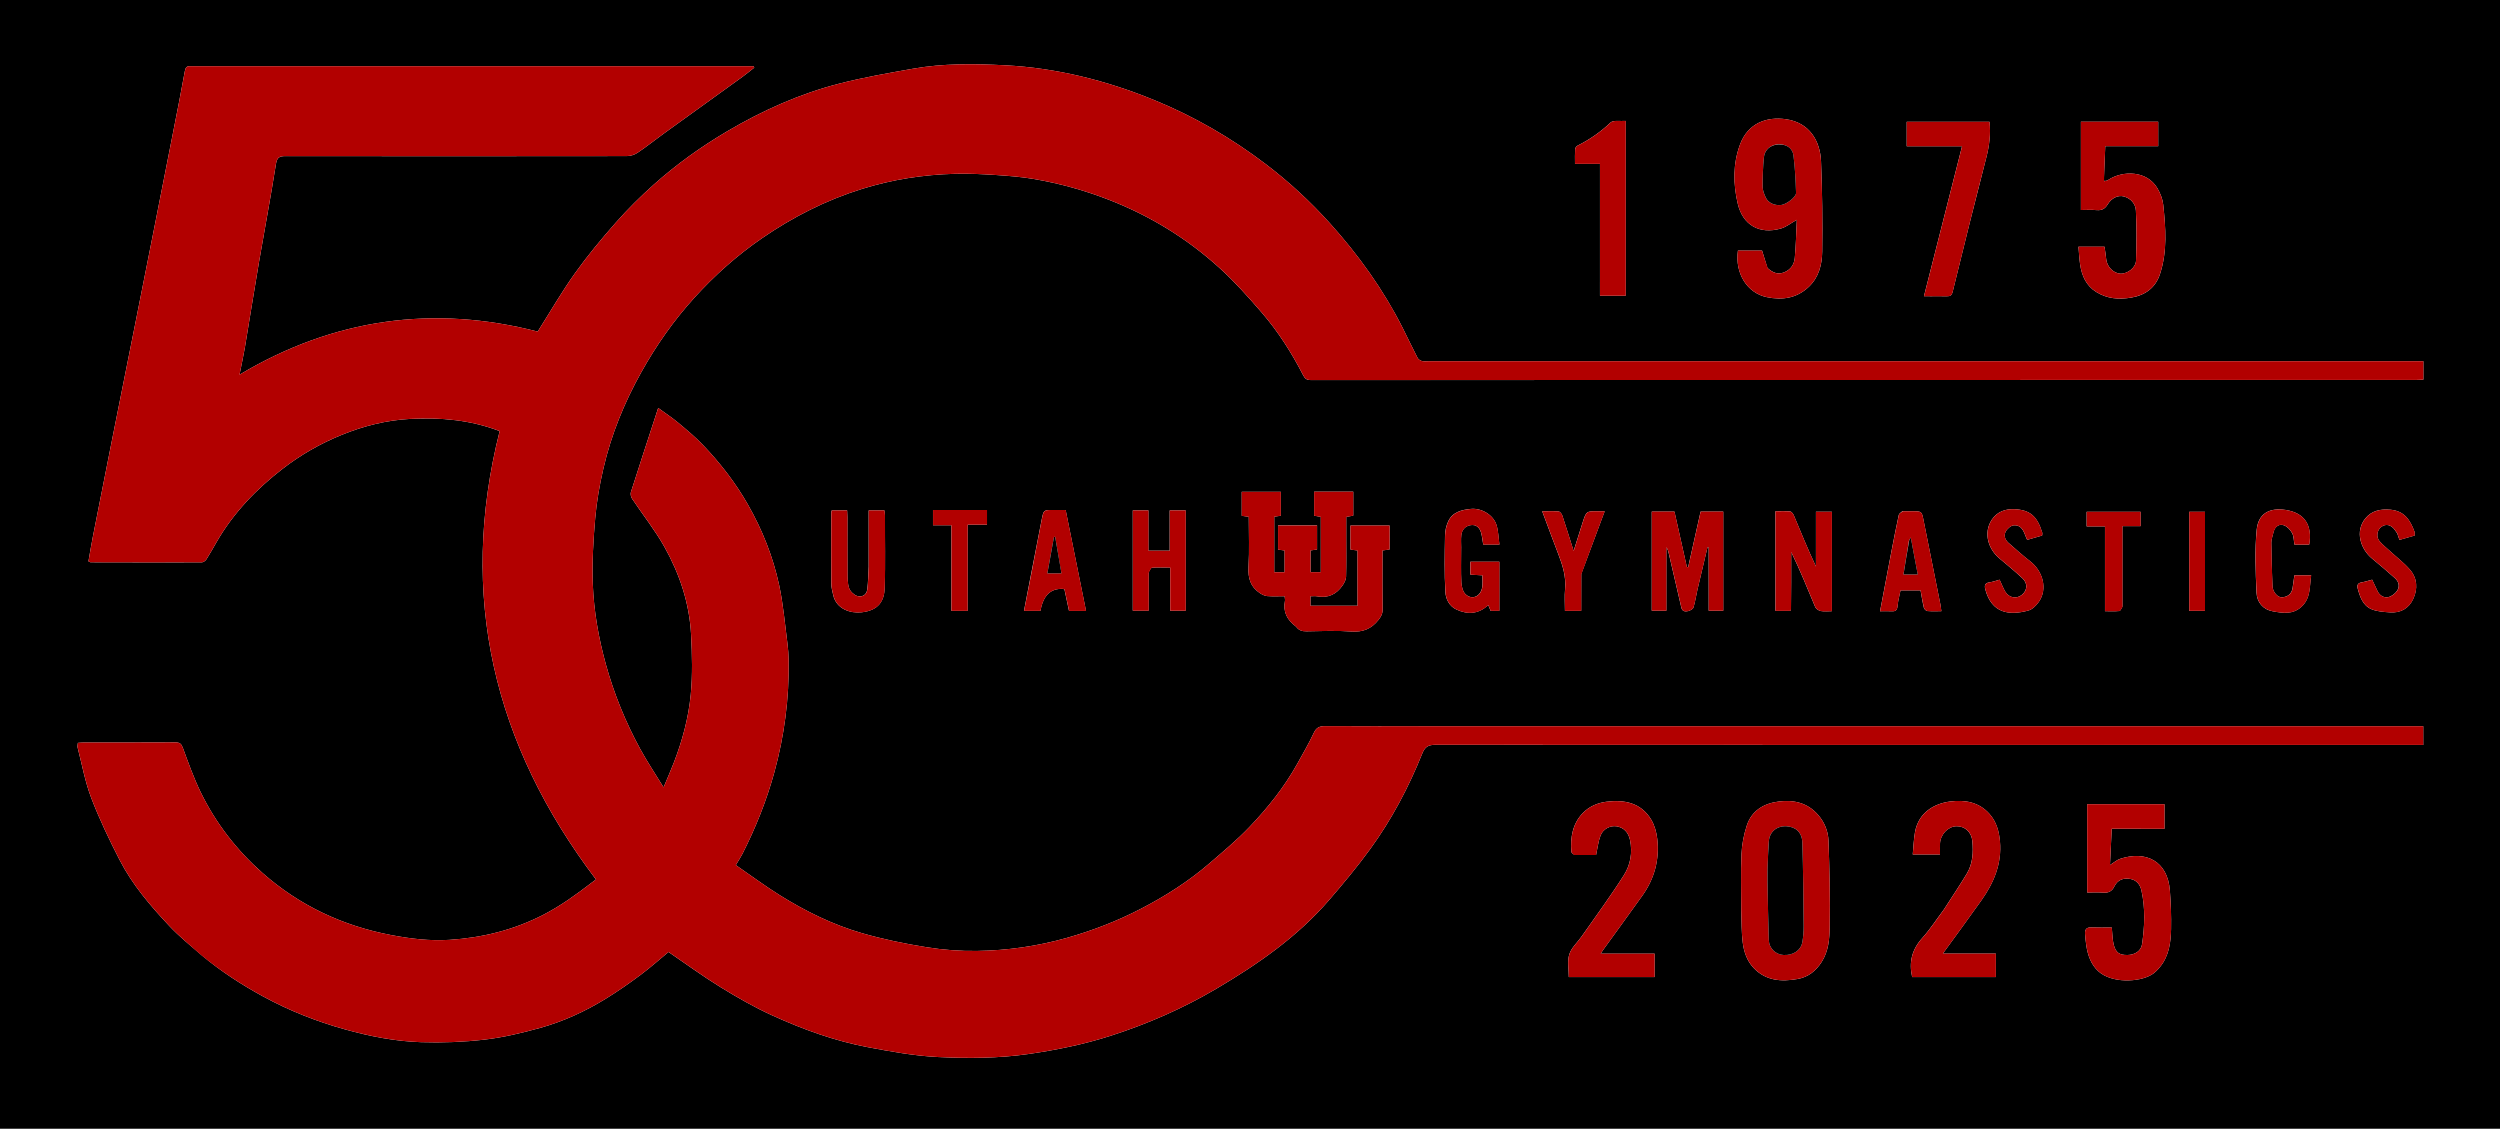 <?xml version="1.0" encoding="UTF-8"?><svg id="Layer_1" xmlns="http://www.w3.org/2000/svg" viewBox="0 0 2000 903"><path d="m1497,903H0C0,602,0,301,0,0c666.67,0,1333.33,0,2000,0,0,301,0,602,0,903-167.5,0-335,0-503,0M161.3,764.16c15.17,12.71,31.7,23.46,49.01,32.91,20.85,11.38,42.86,20.1,65.77,26.47,19.88,5.53,40.15,9.53,60.72,10.21,16.86.56,33.9-.09,50.65-2.03,14.93-1.73,29.77-5.27,44.29-9.29,18.62-5.15,36.2-13.2,52.68-23.32,9.62-5.91,18.91-12.4,27.97-19.14,7.89-5.87,15.24-12.45,22.42-18.38,13.92,9.48,27.44,19.43,41.7,28.2,13.46,8.28,27.28,16.19,41.64,22.71,24.43,11.09,49.71,20.27,76.15,25.27,18.57,3.51,37.35,6.94,56.16,7.87,24.13,1.19,48.38,1.05,72.53-2.44,22.34-3.23,44.38-7.74,65.76-14.64,29.36-9.48,57.61-21.8,84.27-37.54,33.23-19.62,64.76-41.44,90.19-70.89,11.4-13.19,22.58-26.65,32.84-40.72,17.25-23.67,30.86-49.49,41.79-76.65,2.17-5.39,4.84-6.9,10.5-6.9,261,.15,522,.13,782.99.13h7.27v-15h-7.76c-261.83,0-523.66,0-785.49,0-28.33,0-56.67.09-85-.09-4.44-.03-7.17.9-9.24,5.31-3.97,8.46-8.71,16.56-13.24,24.74-10.36,18.69-23.64,35.29-38.3,50.64-9.9,10.37-21.01,19.62-31.89,29.01-16.72,14.43-35.27,26.23-54.84,36.38-19.03,9.88-38.87,17.55-59.57,23.4-23.5,6.64-47.39,10.01-71.64,10.38-13.49.2-27.16-.84-40.48-2.99-17.32-2.79-34.64-6.33-51.48-11.2-23.34-6.75-45.15-17.48-65.76-30.34-11.97-7.46-23.32-15.91-35.27-24.14,2.09-3.51,3.9-6.22,5.37-9.1,10.6-20.86,19.25-42.51,25.46-65.09,8.05-29.28,11.92-59.14,11.47-89.52-.07-4.62-.4-9.26-1-13.84-2.03-15.49-3.32-31.15-6.6-46.39-4.9-22.78-13.49-44.35-25.11-64.68-9.95-17.41-22.14-33.13-35.94-47.55-6.15-6.42-13.05-12.16-19.89-17.86-4.88-4.06-10.23-7.56-15.85-11.66-7.51,23.02-14.79,45.19-21.86,67.42-.48,1.51.1,3.85,1.03,5.25,8.57,12.85,18.28,25.04,25.82,38.45,12.21,21.74,20.05,45.26,21.33,70.36.81,15.86,1.24,31.91-.26,47.67-1.79,18.78-6.78,37.12-13.63,54.81-2.4,6.19-5.08,12.27-8.12,19.55-6.78-11.08-13.21-20.66-18.71-30.75-11.71-21.49-20.91-44.04-27.46-67.69-5.82-21.04-9.61-42.48-10.43-64.19-.67-17.51.41-35.16,1.92-52.65,1.16-13.38,3.52-26.76,6.56-39.86,6.26-27.05,16.67-52.53,30.22-76.85,12.02-21.56,26.09-41.6,42.6-59.79,16.13-17.77,34.01-33.75,53.9-47.44,24.87-17.12,51.43-30.62,80.29-39.59,24.23-7.53,49.08-11.38,74.38-12.04,10.93-.29,21.91.27,32.84.98,10.19.67,20.43,1.5,30.48,3.23,20.41,3.5,40.25,9.03,59.65,16.57,32.93,12.79,62.5,30.93,88.53,54.56,12.05,10.93,22.98,23.21,33.64,35.54,13.17,15.24,23.98,32.21,33.19,50.14,1.46,2.84,2.83,3.99,6.2,3.98,294.83-.1,589.66-.09,884.49-.1,1.78,0,3.56-.15,5.54-.23v-14.75h-7.64c-262.66,0-525.33,0-787.99,0-1.83,0-3.75.32-5.47-.12-1.32-.33-2.92-1.35-3.52-2.52-4.06-7.84-7.84-15.83-11.81-23.73-15.5-30.81-35.47-58.6-58.46-84.13-15.54-17.24-32.62-33.04-51.14-47.12-27.54-20.94-57.27-38.17-89.32-51.29-38.25-15.66-77.96-25.66-119.22-27.82-24.64-1.29-49.51-1.59-74,2.78-19.55,3.49-39.18,6.87-58.4,11.8-31.77,8.16-61.53,21.47-89.82,38.13-21.07,12.41-40.85,26.6-59.05,42.87-10.6,9.47-20.76,19.56-30.16,30.21-11.51,13.05-22.69,26.51-32.79,40.67-10.58,14.83-19.7,30.69-29.76,46.58-83.17-21.48-162.76-10.68-238.53,34.46,1.64-8.26,3.18-15.1,4.34-22,3.79-22.53,7.32-45.1,11.17-67.62,4.48-26.23,9.48-52.37,13.59-78.65.87-5.57,2.71-6.58,7.72-6.58,91,.12,182,.11,273-.02,2.9,0,6.21-1.05,8.61-2.66,7.07-4.75,13.73-10.11,20.64-15.11,21.03-15.21,42.11-30.34,63.15-45.54,3.29-2.38,6.42-4.97,9.62-7.47-.23-.37-.47-.74-.7-1.11-1.82,0-3.65,0-5.47,0-147.33,0-294.66,0-442,0-1,0-2,.07-3,0-2.86-.21-3.87.95-4.41,3.93-2.84,15.85-6,31.65-9.11,47.46-4.93,25.14-9.9,50.28-14.87,75.41-5.07,25.61-10.14,51.23-15.24,76.84-6.19,31.08-12.44,62.16-18.63,93.24-5.29,26.57-10.57,53.15-15.79,79.74-1.29,6.54-2.35,13.12-3.48,19.45,1.07.51,1.36.77,1.66.78,29.66.06,59.33.14,88.99.05,1.27,0,2.98-1.26,3.72-2.41,2.83-4.41,5.37-9.02,7.99-13.57,13.48-23.43,31.81-42.51,53.05-58.92,14.41-11.13,30.11-20.11,46.97-27,17.65-7.21,36-11.84,55.01-12.86,24.38-1.31,48.46.82,71.59,9.77-33.31,131.75-4.95,250.42,77.05,358.7-.8.59-2.15,1.56-3.47,2.57-12.26,9.43-24.72,18.48-38.56,25.62-23.69,12.22-48.94,18.45-75.33,20.11-15.56.98-31.01-.9-46.35-3.81-38.84-7.38-73.46-23.59-103.11-49.75-20.6-18.18-37.26-39.71-49.34-64.42-5.62-11.49-9.91-23.65-14.35-35.67-1.2-3.26-2.51-4.32-5.89-4.31-24.5.13-49,.07-73.5.08-1.46,0-2.92.18-4.58.29-.11,1.4-.5,2.61-.23,3.64,3.49,13.5,5.95,27.4,10.9,40.34,6.51,17.02,14.43,33.58,22.78,49.81,10.17,19.76,24.62,36.6,39.74,52.7,7.79,8.29,16.69,15.53,25.81,23.36m924.7-310.64v31.09h-37.63v-7.6c1.99,0,3.67-.25,5.25.04,8.81,1.64,15.55-1.6,20.47-8.76,1.39-2.01,2.71-4.56,2.78-6.9.3-10.16.13-20.33.13-30.5,0-5.79,0-11.58,0-17.36,2.29-.42,4.01-.74,5.61-1.04v-19.14h-31.32v19.18c1.98.35,3.69.66,5.35.95v44.19h-8.19v-17.33c2.03-.3,3.62-.54,5.21-.77v-19.26h-31.22v19.33c2.03.29,3.62.52,5.23.76v17.3h-8.27v-44.35c1.99-.3,3.59-.53,5.29-.79v-19.12h-31.3v19.19c1.98.29,3.58.52,5.62.82,0,13.5.56,26.84-.2,40.09-.51,8.91,1.53,15.91,9.02,20.89,1.78,1.18,3.95,2.28,6.01,2.44,4.56.36,9.18.11,13.86.11.14,1.75.45,2.78.26,3.7-1.76,8.86,1.86,15.38,8.76,20.52.13.1.25.23.35.36,2.05,2.79,4.75,3.56,8.22,3.5,11.83-.21,23.71-.74,35.48.13,9.36.7,16.23-1.98,21.98-9.24,2.08-2.63,3.37-4.89,3.33-8.33-.19-14-.08-28-.08-42v-5.26c2.34-.32,3.94-.55,5.7-.79v-19.16h-31.34v19.23c1.96.26,3.56.47,5.64.74v13.1Zm327.97-239.1c-1.41-4.56-2.83-9.12-4.32-13.94h-19.31c-2.57,18.45,7.59,34.01,23.06,37.23,12.64,2.64,24.13.86,33.79-8.39,7.96-7.62,10.45-17.74,10.59-27.91.33-24.09.04-48.21-.94-72.28-.66-16.31-9.18-31-27.99-33.74-15.58-2.27-30.45,3.19-36.75,20.02-5.85,15.61-5.65,31.82-1.83,47.79,4.05,16.96,17.37,24.46,34.35,19.66,4.32-1.22,8.1-4.35,12.84-7-.52,10.45-.68,20.55-1.65,30.58-.5,5.19-3.3,9.45-8.7,11.51-5.01,1.92-8.9.17-13.14-3.53m-20.97,515.09c.33,8.1.16,16.27,1.15,24.29.93,7.49,3.32,14.8,8.7,20.51,9.84,10.43,22.37,11.23,35.35,8.87,8.26-1.5,14.42-6.27,19.1-13.57,5.55-8.66,6.3-18.38,6.46-27.82.38-23.07-.12-46.18-.96-69.24-.27-7.48-3.11-14.63-8.31-20.62-8.47-9.78-19.58-12.18-31.47-10.71-11.85,1.47-21.69,7.23-25.6,19.27-2.35,7.24-3.91,15-4.23,22.6-.64,15.12-.19,30.29-.19,46.43m320.5-66.5h18.09v-19.65h-61.84v70.65c4.21,0,8.38-.31,12.49.08,4.36.42,7.32-.98,9.22-4.91,2.59-5.37,7.25-7,12.68-6.07,5.06.87,7.93,4.43,9.03,9.38,3.17,14.26,2.54,28.61.47,42.88-.8,5.48-5.88,8.56-11.75,8.62-6.36.06-9.33-1.87-10.95-8.4-1.05-4.23-1-8.73-1.49-13.6-5.59,0-11.06.18-16.51-.06-3.84-.17-5.11,1.73-4.91,5.07.18,3.12.52,6.23.99,9.32,1.18,7.82,3.72,15.23,9.62,20.65,10.51,9.64,32.16,8.98,42.59,2.82,2.61-1.54,4.87-3.9,6.81-6.28,7.16-8.78,8.6-19.45,8.83-30.19.22-10.26-.18-20.58-.95-30.82-1.8-23.89-19.42-32.19-39.82-25.44-2.65.88-4.89,2.96-8.12,4.98.49-10.19.93-19.35,1.4-29.05h24.11Zm-30.42-518.41c.37-9.05.75-18.09,1.14-27.66h42.34v-19.55h-61.84v70.62c4.32,0,8.5-.29,12.62.08,4.17.37,6.73-1.11,8.88-4.68,3.06-5.1,8.3-7.46,12.79-6.27,5.79,1.53,9.42,6.07,9.7,11.31.71,13.31.54,26.69.11,40.03-.19,5.78-7.04,10.79-12.64,10.43-5.51-.36-10.58-5.6-11.18-11.41-.35-3.39-.9-6.76-1.37-10.15h-20.87c.44,4.94.64,9.52,1.3,14.03,1.34,9.11,4.74,17.13,13,22.24,8.69,5.38,18.04,6.16,27.94,4.45,11.31-1.94,19.37-7.88,22.97-18.75,6.02-18.19,4.61-36.92,2.63-55.52-.48-4.56-2.37-9.29-4.73-13.28-8.3-14.05-27.41-14.38-39.32-6.59-.98.64-2.16.97-3.48.67m-423.27,539.39h17.05c1.27-5.79,1.78-10.95,3.58-15.6,2.08-5.36,7.8-8.11,12.78-7.35,5.84.9,9.53,4.94,10.81,11.03,2.11,10.04.28,19.82-4.9,28-10.6,16.77-22.42,32.76-33.78,49.03-3.35,4.8-8.26,9.06-9.91,14.36-1.73,5.55-.39,12.06-.39,18.18h68.65v-18.73h-43.13c.97-1.5,1.36-2.17,1.8-2.79,10.49-14.51,21.06-28.97,31.47-43.54,9.7-13.59,13.87-28.83,12-45.39-.59-5.26-2.12-10.84-4.79-15.35-8.21-13.91-21.95-16.19-35.76-14.48-7.39.92-14.1,3.9-19.17,9.23-8.17,8.6-9.92,19.46-9.02,30.87.07.86,1.15,1.63,2.7,2.5m295.3,43.65c-5.71,7.61-10.9,15.69-17.24,22.73-8.33,9.24-10.89,19.42-8.14,31.28h66.96v-18.77h-42.39c10.69-14.73,20.94-28.59,30.9-42.67,9.94-14.04,16.37-29.29,14.8-47.01-.72-8.17-2.83-15.81-8.41-22.07-8.44-9.48-19.65-11.42-31.3-9.94-13.21,1.68-25.39,9.05-28.24,24.29-1.1,5.9-1.25,11.98-1.85,18.1h21.8c0-3.24-.13-6.07.03-8.88.41-7.29,6.51-13.56,13.17-13.69,6.68-.13,12.07,4.67,12.7,11.92.78,8.97.39,17.96-4.4,25.92-5.74,9.55-11.97,18.81-18.4,28.79m-11.15-490.63c4.5,0,9-.07,13.49.02,2.66.05,3.97-.59,4.72-3.65,8.81-35.89,17.7-71.76,26.95-107.54,2.44-9.41,3.52-18.7,2.52-28.38h-66.23v19.57h44.26c-10.2,40.15-20.28,79.82-30.48,119.97,1.92,0,2.9,0,4.76,0m-176.96,226.5v25.09h11.64v-79.31h-18.12c-3.36,15-6.67,29.74-9.97,44.48l-1.02-.09c-3.31-14.77-6.62-29.54-9.94-44.35h-18.15v79.28h11.68v-50.75c1.08,1.53,1.51,3.09,1.87,4.66,3.39,14.56,6.76,29.12,10.14,43.68.72,3.08,3.21,3.26,5.46,2.7,1.6-.4,3.83-1.61,4.23-2.93,1.42-4.69,2.09-9.61,3.21-14.4,2.63-11.3,5.35-22.58,8.03-33.87.31.04.62.07.93.11v25.72Zm-87-238.03v11.12h20.64V96.72c-4.42.38-9.9-.82-12.19,1.35-7.9,7.47-16.55,13.52-26.2,18.34-.97.48-2.06,1.82-2.13,2.83-.25,3.75-.1,7.54-.1,11.84h19.98v94.39Zm153,241.03v-24.91c7.16,14.63,13.04,29.4,19.21,44.05.62,1.48,2.8,2.9,4.47,3.21,2.85.53,5.86.14,8.85.14v-79.57h-12.74v43.79c-6.42-13.6-11.99-27.29-17.7-40.93-.53-1.27-1.88-2.99-2.98-3.1-3.88-.38-7.83-.15-11.74-.15v79.64h11.95c.27-.61.52-.9.52-1.19.07-6.66.11-13.32.16-20.99m-264-27.98c0-3.5-.31-7.04.1-10.49.52-4.37,3.33-7.31,7.67-7.91,4.24-.59,6.94,2.03,8.07,5.87.91,3.1,1.19,6.38,1.77,9.68h12.99c-.8-5.59-.85-10.94-2.41-15.8-2.54-7.9-11.9-13.55-20.43-12.72-7.35.72-14.65,2.45-18.14,9.97-1.6,3.46-2.51,7.55-2.57,11.37-.25,15.05-.57,30.14.28,45.15.31,5.43,2.92,11.24,8.91,14.03,9.24,4.3,17.75,3.51,25.42-3.59.68,1.68,1.29,3.18,1.87,4.6h6.99v-39.28h-23.19v10.33c3.27.19,6.19.37,9.59.57,0,3.26.32,6.26-.06,9.17-1.02,7.65-8.16,10.98-13.41,5.92-2.16-2.08-3.16-6.15-3.32-9.38-.44-8.81-.15-17.66-.15-27.48m-250,19.24c.87-1.24,1.67-3.48,2.64-3.56,4.58-.38,9.21-.17,14.54-.17v34.56h12.45v-80.26h-12.82v32.25h-17.01v-32.24h-12.51v80.24h12.71c0-10.24,0-20.05,0-30.82m-224.01-4.26c-.35,6.09-.36,12.23-1.16,18.27-.59,4.4-4.42,6.26-8.16,4.98-2.61-.89-5.51-3.71-6.36-6.3-1.3-3.96-1.22-8.47-1.26-12.75-.13-14.65-.04-29.31-.06-43.96,0-1.77-.15-3.54-.23-5.42h-12.34c-.16.92-.37,1.55-.37,2.18-.03,18.82-.1,37.63.03,56.45.02,3.07.87,6.16,1.55,9.2,2.52,11.18,13.92,14.74,22.76,13.72,13.49-1.55,18.12-8.97,18.44-19.71.58-19.3.17-38.63.15-57.94,0-1.27-.26-2.54-.41-3.88h-12.57c0,14.94,0,29.55,0,45.16m130.56,2.52c-2.1,10.85-4.2,21.69-6.33,32.69h13.19q3.2-18.43,18.11-17.56c.31.02.6.24,1.1.44,1.22,5.73,2.45,11.56,3.65,17.2h13.61c-5.46-27.06-10.87-53.83-16.31-80.78-3.66,0-6.81,0-9.96,0-7.44,0-7.65-.04-9.08,7.03-2.7,13.37-5.12,26.79-7.98,40.99m696.33-47c-.97.97-2.55,1.81-2.8,2.94-2.06,9.44-3.92,18.93-5.75,28.42-3.09,16.04-6.11,32.09-9.25,48.63,3.49,0,6.47-.13,9.44.03,3.18.18,4.29-1.12,4.58-4.31.38-4.18,1.54-8.29,2.35-12.39h16.04c.89,4.84,1.56,9.39,2.64,13.84.26,1.09,1.75,2.57,2.79,2.66,3.57.33,7.18.13,11.23.13-.31-2.21-.44-3.66-.72-5.08-4.48-22.35-9.03-44.69-13.43-67.06-1.53-7.79-1.36-7.82-9.2-7.82-2.33,0-4.66,0-7.92.01m85.68,25.91c-3.22-2.53-4.83-6.05-3-9.61,1.17-2.27,4.19-4.92,6.5-5.04,7.49-.39,8.24,6.63,10.72,11.62,4.12-1.19,8.03-2.32,11.97-3.46.06-.87.3-1.58.13-2.17-3.99-13.35-9.88-18.38-22.46-18.91-6.64-.28-13.57,1.77-17.93,8.39-7.21,10.95-2.38,23.89,5.93,30.86,6.33,5.3,12.72,10.55,18.73,16.19,4.21,3.95,3.72,9.51-.49,13.01-4.25,3.53-10.24,2.65-13.28-2.28-1.76-2.85-2.92-6.07-4.66-9.78-2.48.68-5.23,1.75-8.08,2.13-3.88.51-4.13,2.8-3.35,5.7,5.15,19.15,19.09,21.04,34.46,16.84,3.14-.86,6.18-3.91,8.2-6.72,7.56-10.51,3.3-24.92-6.79-32.69-5.55-4.27-10.77-8.99-16.6-14.08m310.32-8.09c.56,1.67,1.12,3.34,1.72,5.09,4.24-1.21,8.15-2.34,12.23-3.51-.06-1.13.12-2.18-.19-3.04-3.39-9.2-8.02-16.65-19.35-17.62-7.96-.68-14.86.81-19.88,6.89-8.62,10.45-3.93,24.71,5.41,32.32,6.14,5,12.12,10.21,18.06,15.46,3.18,2.81,4.18,6.68,1.88,10.15-1.55,2.33-4.46,4.56-7.12,5.13-3.44.74-6.75-1.16-8.49-4.65-1.43-2.87-2.74-5.79-4.4-9.31-2.67.7-5.61,1.68-8.62,2.21-2.94.51-3.61,2.38-2.99,4.68,1.83,6.79,4.15,13.78,11.09,16.72,4.52,1.91,9.85,2.21,14.86,2.56,8.39.59,14.96-3.12,18.49-10.67,3.8-8.13,3.38-16.6-2.6-23.54-4.66-5.41-10.49-9.81-15.78-14.68-2.88-2.64-5.98-5.1-8.51-8.04-2.95-3.42-2.04-8.98,1.42-11.51,3.74-2.73,7.97-1.69,10.95,2.69.47.68,1,1.32,1.83,2.66m-98.79-1.99c1.28-4.07,4.6-5.83,8.09-4.58,2.66.95,5.2,3.72,6.58,6.32,1.37,2.59,1.24,5.97,1.78,9.09h11.86c2.6-15.48-3.57-25.34-18.88-27.71-12.5-1.94-21.83,2.55-23.14,15.83-1.64,16.69-.87,33.69-.12,50.5.34,7.46,5.08,13.34,13.1,14.79,7.93,1.43,15.87,2.72,22.84-3.67,7.62-7,6.37-16.19,7.77-25.12h-13.43c-.51,3.51-1,6.73-1.43,9.97-.66,4.88-3.89,7.22-8.34,7.61-3.59.32-7.55-4.3-7.74-8.87-.47-11.59-.85-23.2-.94-34.8-.02-2.85,1.19-5.71,2-9.35m-554.02,34.29c6.17-16.53,12.34-33.06,18.72-50.14-2.39,0-3.88,0-5.37,0-9.26-.04-9.32-.06-12.17,8.62-2.37,7.24-4.6,14.52-7.32,23.16-3.3-10.45-6.06-19.43-9.04-28.34-.44-1.31-1.83-3.15-2.92-3.25-4.19-.38-8.43-.15-13.19-.15,4.51,12.01,8.63,23.21,12.92,34.35,3.46,8.99,6.3,17.98,5.38,27.88-.53,5.72-.1,11.52-.1,17.42h13.02c0-9.76,0-19.2.06-29.54m432.92,26.1v-64.34h14.54v-11.48h-43.16v11.7h14.66v67.85c4.16,0,7.79.19,11.39-.13.92-.08,1.71-1.73,2.58-3.6m-916.57-77.24h-34.99v12.23h14.71v68.46h13.01v-68.93h15.49v-11.76c-2.65,0-4.95,0-8.22,0m982.57,67.49v-66.07h-12.63v79.26h12.63v-13.19Z" style="stroke-width:0px;"/><path d="m160.95,764.09c-8.76-7.77-17.66-15.01-25.45-23.3-15.13-16.1-29.58-32.93-39.74-52.7-8.35-16.23-16.27-32.78-22.78-49.81-4.95-12.95-7.41-26.85-10.9-40.34-.27-1.04.12-2.24.23-3.64,1.66-.11,3.12-.29,4.58-.29,24.5-.02,49,.05,73.5-.08,3.38-.02,4.69,1.04,5.89,4.31,4.44,12.02,8.73,24.18,14.35,35.67,12.09,24.71,28.75,46.24,49.34,64.42,29.64,26.17,64.27,42.37,103.11,49.75,15.34,2.92,30.79,4.79,46.35,3.81,26.39-1.66,51.63-7.89,75.33-20.11,13.84-7.14,26.3-16.19,38.56-25.62,1.32-1.02,2.68-1.98,3.47-2.57-82-108.28-110.36-226.94-77.05-358.7-23.13-8.95-47.21-11.08-71.59-9.77-19.01,1.02-37.36,5.65-55.01,12.86-16.87,6.89-32.56,15.87-46.97,27-21.25,16.41-39.58,35.49-53.05,58.92-2.62,4.55-5.15,9.16-7.99,13.57-.74,1.16-2.45,2.41-3.72,2.41-29.66.09-59.33.01-88.99-.05-.29,0-.59-.26-1.66-.78,1.13-6.33,2.19-12.91,3.48-19.45,5.23-26.59,10.5-53.16,15.79-79.74,6.19-31.08,12.44-62.16,18.63-93.24,5.1-25.61,10.17-51.22,15.24-76.84,4.97-25.13,9.93-50.27,14.87-75.41,3.1-15.81,6.26-31.61,9.11-47.46.53-2.97,1.54-4.14,4.41-3.93.99.07,2,0,3,0,147.33,0,294.66,0,442,0,1.82,0,3.65,0,5.47,0,.23.37.47.74.7,1.11-3.2,2.5-6.33,5.09-9.62,7.47-21.03,15.2-42.12,30.33-63.15,45.54-6.91,5-13.57,10.36-20.64,15.11-2.4,1.62-5.71,2.66-8.61,2.66-91,.14-182,.15-273,.02-5.01,0-6.85,1.01-7.72,6.58-4.11,26.28-9.11,52.43-13.59,78.65-3.85,22.52-7.38,45.09-11.17,67.62-1.16,6.9-2.7,13.75-4.34,22,75.77-45.13,155.36-55.93,238.53-34.46,10.06-15.89,19.18-31.75,29.76-46.58,10.1-14.16,21.28-27.62,32.79-40.67,9.4-10.66,19.57-20.74,30.16-30.21,18.19-16.26,37.98-30.46,59.05-42.87,28.28-16.66,58.05-29.97,89.82-38.13,19.21-4.93,38.85-8.31,58.4-11.8,24.49-4.37,49.37-4.07,74-2.78,41.26,2.16,80.96,12.16,119.22,27.82,32.06,13.13,61.78,30.36,89.32,51.29,18.52,14.07,35.6,29.88,51.14,47.12,23,25.52,42.97,53.32,58.46,84.13,3.97,7.89,7.75,15.88,11.81,23.73.6,1.16,2.2,2.18,3.52,2.52,1.73.43,3.64.12,5.47.12,262.66,0,525.33,0,787.99,0h7.64v14.75c-1.98.09-3.76.23-5.54.23-294.83.01-589.66,0-884.49.1-3.37,0-4.74-1.14-6.2-3.98-9.21-17.92-20.02-34.9-33.19-50.14-10.66-12.33-21.59-24.61-33.64-35.54-26.04-23.63-55.61-41.76-88.53-54.56-19.4-7.54-39.24-13.06-59.65-16.57-10.05-1.72-20.29-2.56-30.48-3.23-10.92-.71-21.9-1.27-32.84-.98-25.3.66-50.14,4.51-74.38,12.04-28.86,8.97-55.42,22.47-80.29,39.59-19.88,13.69-37.76,29.66-53.9,47.44-16.51,18.19-30.59,38.23-42.6,59.79-13.55,24.32-23.96,49.79-30.22,76.85-3.03,13.1-5.4,26.48-6.56,39.86-1.51,17.49-2.59,35.14-1.92,52.65.82,21.7,4.61,43.14,10.43,64.19,6.55,23.65,15.74,46.2,27.46,67.69,5.5,10.09,11.93,19.67,18.71,30.75,3.03-7.28,5.72-13.36,8.12-19.55,6.85-17.69,11.84-36.03,13.63-54.81,1.5-15.76,1.07-31.81.26-47.67-1.28-25.1-9.12-48.62-21.33-70.36-7.54-13.42-17.24-25.61-25.82-38.45-.93-1.39-1.51-3.74-1.03-5.25,7.07-22.23,14.35-44.39,21.86-67.42,5.62,4.1,10.97,7.59,15.85,11.66,6.84,5.71,13.75,11.44,19.89,17.86,13.81,14.43,25.99,30.14,35.94,47.55,11.62,20.33,20.2,41.89,25.11,64.68,3.28,15.23,4.57,30.9,6.6,46.39.6,4.58.93,9.22,1,13.84.45,30.38-3.41,60.24-11.47,89.52-6.21,22.57-14.85,44.22-25.46,65.09-1.46,2.88-3.28,5.59-5.37,9.1,11.95,8.23,23.3,16.68,35.27,24.14,20.61,12.85,42.42,23.59,65.76,30.34,16.84,4.87,34.16,8.41,51.48,11.2,13.32,2.15,26.99,3.19,40.48,2.99,24.24-.37,48.13-3.74,71.64-10.38,20.7-5.85,40.54-13.52,59.57-23.4,19.57-10.16,38.12-21.95,54.84-36.38,10.88-9.39,21.99-18.63,31.89-29.01,14.65-15.36,27.93-31.95,38.3-50.64,4.54-8.18,9.27-16.29,13.24-24.74,2.07-4.41,4.8-5.34,9.24-5.31,28.33.17,56.67.09,85,.09,261.83,0,523.66,0,785.49,0h7.76v15h-7.27c-261,0-522,.02-782.99-.13-5.65,0-8.33,1.51-10.5,6.9-10.93,27.15-24.54,52.98-41.79,76.65-10.26,14.08-21.45,27.53-32.84,40.72-25.43,29.44-56.96,51.27-90.19,70.89-26.66,15.74-54.91,28.06-84.27,37.54-21.38,6.9-43.42,11.41-65.76,14.64-24.15,3.5-48.4,3.63-72.53,2.44-18.81-.92-37.59-4.36-56.16-7.87-26.45-5-51.72-14.18-76.15-25.27-14.37-6.52-28.19-14.43-41.64-22.71-14.25-8.77-27.78-18.72-41.7-28.2-7.18,5.93-14.54,12.51-22.42,18.38-9.06,6.74-18.35,13.23-27.97,19.14-16.48,10.12-34.06,18.17-52.68,23.32-14.53,4.02-29.36,7.56-44.29,9.29-16.75,1.94-33.8,2.59-50.65,2.03-20.58-.68-40.84-4.68-60.72-10.21-22.91-6.37-44.91-15.09-65.77-26.47-17.32-9.45-33.85-20.2-49.37-32.97Z" style="fill:#b20000; stroke-width:0px;"/><path d="m1086,453.02v-12.6c-2.08-.27-3.68-.48-5.64-.74v-19.23h31.34v19.16c-1.76.24-3.36.47-5.7.79v5.26c0,14-.11,28,.08,42,.05,3.44-1.24,5.7-3.33,8.33-5.75,7.26-12.62,9.94-21.98,9.24-11.77-.88-23.65-.34-35.48-.13-3.46.06-6.16-.71-8.22-3.5-.1-.13-.21-.26-.35-.36-6.91-5.14-10.52-11.66-8.76-20.52.18-.93-.12-1.95-.26-3.7-4.68,0-9.3.25-13.86-.11-2.07-.17-4.23-1.26-6.01-2.44-7.49-4.97-9.53-11.97-9.02-20.89.76-13.26.2-26.59.2-40.09-2.04-.3-3.64-.53-5.62-.82v-19.19h31.3v19.12c-1.7.25-3.29.49-5.29.79v44.35h8.27v-17.3c-1.62-.23-3.21-.46-5.23-.76v-19.33h31.22v19.26c-1.59.23-3.17.47-5.21.77v17.33h8.19v-44.19c-1.65-.29-3.37-.6-5.35-.95v-19.18h31.32v19.14c-1.6.3-3.32.62-5.61,1.04,0,5.78,0,11.57,0,17.36,0,10.17.17,20.34-.13,30.5-.07,2.34-1.4,4.89-2.78,6.9-4.92,7.15-11.66,10.4-20.47,8.76-1.58-.29-3.26-.04-5.25-.04v7.6h37.63v-31.58Z" style="fill:#b20000; stroke-width:0px;"/><path d="m1414.26,214.65c3.94,3.46,7.83,5.21,12.84,3.29,5.4-2.07,8.2-6.33,8.7-11.51.97-10.03,1.13-20.13,1.65-30.58-4.73,2.65-8.52,5.78-12.84,7-16.99,4.8-30.3-2.71-34.35-19.66-3.82-15.98-4.01-32.18,1.83-47.79,6.3-16.83,21.17-22.29,36.75-20.02,18.81,2.74,27.32,17.43,27.99,33.74.98,24.07,1.27,48.19.94,72.28-.14,10.17-2.63,20.29-10.59,27.91-9.67,9.25-21.16,11.03-33.79,8.39-15.47-3.23-25.63-18.78-23.06-37.23h19.31c1.49,4.82,2.91,9.38,4.62,14.19m10.7-99.18c-7.03-.68-13.09,3.42-13.82,10.32-.84,7.89-1.04,15.87-1,23.8.01,2.82,1.24,5.77,2.45,8.42,1.99,4.37,7.2,6.66,12.5,5.96,4.02-.53,11.85-6.4,11.74-9.62-.35-10.05-.79-20.14-2.09-30.09-.58-4.43-3.82-8.01-9.79-8.79Z" style="fill:#b20000; stroke-width:0px;"/><path d="m1393,729c0-15.65-.45-30.81.19-45.93.32-7.6,1.88-15.35,4.23-22.6,3.91-12.03,13.75-17.8,25.6-19.27,11.89-1.48,23,.93,31.47,10.71,5.19,6,8.04,13.14,8.31,20.62.84,23.07,1.34,46.17.96,69.24-.15,9.44-.91,19.17-6.46,27.82-4.68,7.3-10.84,12.07-19.1,13.57-12.98,2.36-25.51,1.56-35.35-8.87-5.38-5.71-7.77-13.02-8.7-20.51-.99-8.02-.82-16.19-1.15-24.79m21-32.5c0,2.83-.05,5.66,0,8.48.32,15.75.51,31.5,1.07,47.24.23,6.52,5.57,11.42,11.79,11.77,7.48.42,13.81-3.65,14.97-10.11.75-4.19,1.15-8.51,1.11-12.76-.21-22.41-.38-44.82-1.07-67.21-.25-7.94-5.33-12.53-12.79-12.89-7.76-.37-13.45,4.48-14.03,12.19-.56,7.41-.71,14.85-1.04,23.28Z" style="fill:#b20000; stroke-width:0px;"/><path d="m1713,663h-23.61c-.47,9.7-.91,18.85-1.4,29.05,3.23-2.02,5.48-4.1,8.12-4.98,20.39-6.75,38.01,1.54,39.82,25.44.77,10.24,1.17,20.56.95,30.82-.23,10.74-1.67,21.41-8.83,30.19-1.94,2.38-4.2,4.74-6.81,6.28-10.43,6.17-32.08,6.83-42.59-2.82-5.9-5.42-8.44-12.83-9.62-20.65-.47-3.09-.81-6.2-.99-9.32-.2-3.34,1.07-5.24,4.91-5.07,5.45.24,10.91.06,16.51.06.49,4.87.44,9.37,1.49,13.6,1.62,6.53,4.59,8.46,10.95,8.4,5.86-.06,10.95-3.14,11.75-8.62,2.07-14.27,2.7-28.62-.47-42.88-1.1-4.95-3.97-8.51-9.03-9.38-5.43-.94-10.09.7-12.68,6.07-1.9,3.93-4.86,5.32-9.22,4.91-4.11-.39-8.28-.08-12.49-.08v-70.65h61.84v19.65h-18.59Z" style="fill:#b20000; stroke-width:0px;"/><path d="m1683.19,144.98c1.2-.09,2.38-.42,3.36-1.06,11.91-7.78,31.02-7.46,39.32,6.59,2.36,3.99,4.24,8.72,4.73,13.28,1.98,18.6,3.39,37.33-2.63,55.52-3.6,10.86-11.66,16.8-22.97,18.75-9.9,1.7-19.25.93-27.94-4.45-8.26-5.11-11.66-13.13-13-22.24-.67-4.51-.86-9.08-1.3-14.03h20.87c.46,3.39,1.02,6.76,1.37,10.15.6,5.81,5.67,11.05,11.18,11.41,5.59.36,12.45-4.64,12.64-10.43.44-13.33.61-26.72-.11-40.03-.28-5.24-3.9-9.78-9.7-11.31-4.49-1.19-9.73,1.17-12.79,6.27-2.14,3.57-4.71,5.05-8.88,4.68-4.12-.37-8.3-.08-12.62-.08v-70.62h61.84v19.55h-42.34c-.39,9.56-.77,18.61-1.03,28.05Z" style="fill:#b20000; stroke-width:0px;"/><path d="m1259.34,683.95c-1.08-.84-2.17-1.62-2.23-2.47-.9-11.42.85-22.27,9.02-30.87,5.07-5.33,11.78-8.32,19.17-9.23,13.8-1.71,27.54.58,35.76,14.48,2.66,4.51,4.19,10.09,4.79,15.35,1.87,16.56-2.29,31.8-12,45.39-10.41,14.57-20.98,29.03-31.47,43.54-.45.62-.83,1.28-1.8,2.79h43.13v18.73h-68.65c0-6.13-1.34-12.63.39-18.18,1.65-5.3,6.56-9.56,9.91-14.36,11.36-16.28,23.19-32.27,33.78-49.03,5.17-8.18,7.01-17.96,4.9-28-1.28-6.09-4.97-10.14-10.81-11.03-4.98-.77-10.7,1.99-12.78,7.35-1.81,4.65-2.31,9.8-3.58,15.6-5.19,0-11.12,0-17.52-.03Z" style="fill:#b20000; stroke-width:0px;"/><path d="m1555.32,727.33c6.22-9.69,12.45-18.94,18.2-28.49,4.79-7.96,5.18-16.95,4.4-25.92-.63-7.25-6.02-12.05-12.7-11.92-6.66.13-12.76,6.4-13.17,13.69-.16,2.81-.03,5.63-.03,8.88h-21.8c.6-6.12.74-12.2,1.85-18.1,2.85-15.24,15.03-22.61,28.24-24.29,11.65-1.48,22.87.46,31.3,9.94,5.58,6.27,7.69,13.91,8.41,22.07,1.56,17.73-4.87,32.97-14.8,47.01-9.96,14.07-20.21,27.93-30.9,42.67h42.39v18.77h-66.96c-2.75-11.87-.19-22.04,8.14-31.28,6.34-7.04,11.54-15.11,17.45-23.03Z" style="fill:#b20000; stroke-width:0px;"/><path d="m1543.52,237c-1.42,0-2.41,0-4.33,0,10.2-40.16,20.28-79.82,30.48-119.97h-44.26v-19.57h66.23c1,9.68-.09,18.96-2.52,28.38-9.26,35.78-18.14,71.65-26.95,107.54-.75,3.06-2.06,3.7-4.72,3.65-4.5-.09-9-.02-13.93-.02Z" style="fill:#b20000; stroke-width:0px;"/><path d="m1367,463v-25.22c-.31-.04-.62-.07-.93-.11-2.68,11.29-5.4,22.57-8.03,33.87-1.11,4.79-1.79,9.71-3.21,14.4-.4,1.32-2.63,2.53-4.23,2.93-2.25.57-4.75.39-5.46-2.7-3.38-14.56-6.76-29.12-10.14-43.68-.37-1.57-.8-3.13-1.87-4.66v50.75h-11.68v-79.28h18.15c3.32,14.81,6.63,29.58,9.94,44.35l1.02.09c3.3-14.74,6.61-29.48,9.97-44.48h18.12v79.31h-11.64v-25.59Z" style="fill:#b20000; stroke-width:0px;"/><path d="m1280,224.98v-93.9h-19.98c0-4.3-.15-8.08.1-11.84.07-1.01,1.16-2.34,2.13-2.83,9.66-4.82,18.3-10.87,26.2-18.34,2.29-2.17,7.77-.97,12.19-1.35v139.88h-20.64v-11.62Z" style="fill:#b20000; stroke-width:0px;"/><path d="m1433,467c-.05,7.16-.09,13.82-.16,20.49,0,.29-.25.58-.52,1.19h-11.95v-79.64c3.92,0,7.86-.23,11.74.15,1.1.11,2.45,1.82,2.98,3.1,5.71,13.64,11.28,27.33,17.7,40.93v-43.79h12.74v79.57c-2.99,0-6.01.38-8.85-.14-1.67-.31-3.85-1.73-4.47-3.21-6.16-14.65-12.05-29.43-19.21-44.05v25.41Z" style="fill:#b20000; stroke-width:0px;"/><path d="m1169,439.02c0,9.33-.29,18.18.15,26.99.16,3.23,1.16,7.3,3.32,9.38,5.25,5.06,12.39,1.73,13.41-5.92.39-2.91.06-5.91.06-9.17-3.4-.2-6.32-.37-9.59-.57v-10.33h23.19v39.28h-6.99c-.58-1.42-1.19-2.92-1.87-4.6-7.67,7.1-16.18,7.89-25.42,3.59-6-2.79-8.6-8.6-8.91-14.03-.85-15.01-.53-30.1-.28-45.15.06-3.82.97-7.91,2.57-11.37,3.48-7.52,10.79-9.25,18.14-9.97,8.53-.83,17.89,4.81,20.43,12.72,1.56,4.86,1.61,10.21,2.41,15.8h-12.99c-.58-3.3-.86-6.59-1.77-9.68-1.13-3.84-3.84-6.47-8.07-5.87-4.34.61-7.15,3.54-7.67,7.91-.41,3.45-.1,6.99-.1,10.99Z" style="fill:#b20000; stroke-width:0px;"/><path d="m919,458.23c0,10.29,0,20.11,0,30.34h-12.71v-80.24h12.51v32.24h17.01v-32.25h12.82v80.26h-12.45v-34.56c-5.33,0-9.96-.21-14.54.17-.97.08-1.76,2.32-2.64,4.04Z" style="fill:#b20000; stroke-width:0px;"/><path d="m695,453c0-15.11,0-29.72,0-44.66h12.57c.15,1.33.41,2.61.41,3.88.03,19.32.44,38.64-.15,57.94-.32,10.74-4.95,18.16-18.44,19.71-8.84,1.02-20.24-2.54-22.76-13.72-.68-3.03-1.53-6.13-1.55-9.2-.13-18.81-.06-37.63-.03-56.45,0-.63.21-1.26.37-2.18h12.34c.08,1.88.23,3.65.23,5.42.02,14.65-.07,29.31.06,43.96.04,4.28-.05,8.78,1.26,12.75.85,2.59,3.76,5.41,6.36,6.3,3.75,1.28,7.58-.58,8.16-4.98.81-6.03.81-12.17,1.16-18.77Z" style="fill:#b20000; stroke-width:0px;"/><path d="m825.72,455.61c2.7-13.8,5.13-27.22,7.82-40.59,1.43-7.07,1.64-7.03,9.08-7.03,3.15,0,6.3,0,9.96,0,5.44,26.95,10.84,53.72,16.31,80.78h-13.61c-1.2-5.63-2.43-11.47-3.65-17.2-.49-.2-.79-.42-1.1-.44q-14.91-.87-18.11,17.56h-13.19c2.13-10.99,4.23-21.84,6.49-33.09m22.42-2.44c-1.34-7.91-2.68-15.82-4.02-23.72-.31.04-.62.08-.93.13-1.74,9.59-3.48,19.18-5.28,29.08h11.18c-.23-1.82-.42-3.25-.95-5.48Z" style="fill:#b20000; stroke-width:0px;"/><path d="m1522.35,409.01c2.79,0,5.12,0,7.45,0,7.84,0,7.67.03,9.2,7.82,4.4,22.37,8.95,44.71,13.43,67.06.28,1.42.41,2.88.72,5.08-4.05,0-7.67.2-11.23-.13-1.04-.1-2.52-1.57-2.79-2.66-1.07-4.45-1.75-9-2.64-13.84h-16.04c-.82,4.1-1.97,8.21-2.35,12.39-.29,3.19-1.4,4.48-4.58,4.31-2.97-.16-5.95-.03-9.44-.03,3.14-16.54,6.16-32.59,9.25-48.63,1.83-9.49,3.69-18.98,5.75-28.42.25-1.13,1.83-1.96,3.26-2.94m4.8,23.55c-1.45,8.94-2.89,17.89-4.37,27.03h11.42c-1-5.27-1.91-10.05-2.82-14.84-.89-4.72-1.77-9.45-2.77-14.79-.61,1.15-.84,1.58-1.46,2.6Z" style="fill:#b20000; stroke-width:0px;"/><path d="m1607.8,435.21c5.6,4.81,10.81,9.52,16.36,13.79,10.1,7.77,14.35,22.18,6.79,32.69-2.02,2.81-5.06,5.86-8.2,6.72-15.37,4.2-29.31,2.32-34.46-16.84-.78-2.9-.52-5.19,3.35-5.7,2.85-.37,5.61-1.45,8.08-2.13,1.74,3.71,2.89,6.93,4.66,9.78,3.05,4.92,9.04,5.81,13.28,2.28,4.21-3.5,4.7-9.05.49-13.01-6.01-5.65-12.4-10.89-18.73-16.19-8.31-6.97-13.14-19.91-5.93-30.86,4.36-6.62,11.28-8.68,17.93-8.39,12.58.54,18.47,5.57,22.46,18.91.18.59-.06,1.3-.13,2.17-3.94,1.14-7.85,2.27-11.97,3.46-2.48-4.98-3.23-12.01-10.72-11.62-2.31.12-5.33,2.76-6.5,5.04-1.83,3.56-.22,7.08,3.23,9.9Z" style="fill:#b20000; stroke-width:0px;"/><path d="m1917.72,426.49c-.67-1-1.2-1.64-1.66-2.32-2.99-4.38-7.22-5.42-10.95-2.69-3.47,2.53-4.38,8.09-1.42,11.51,2.54,2.94,5.64,5.4,8.51,8.04,5.29,4.87,11.13,9.26,15.78,14.68,5.97,6.94,6.4,15.41,2.6,23.54-3.54,7.55-10.1,11.26-18.49,10.67-5.01-.35-10.34-.65-14.86-2.56-6.95-2.94-9.27-9.92-11.09-16.72-.62-2.3.05-4.17,2.99-4.68,3.01-.52,5.95-1.5,8.62-2.21,1.65,3.51,2.96,6.44,4.4,9.31,1.75,3.49,5.05,5.39,8.49,4.65,2.66-.57,5.57-2.8,7.12-5.13,2.31-3.47,1.31-7.34-1.88-10.15-5.94-5.24-11.92-10.45-18.06-15.46-9.33-7.61-14.03-21.87-5.41-32.32,5.02-6.09,11.92-7.57,19.88-6.89,11.34.97,15.97,8.42,19.35,17.62.32.86.13,1.91.19,3.04-4.08,1.17-7.99,2.29-12.23,3.51-.59-1.75-1.15-3.42-1.88-5.43Z" style="fill:#b20000; stroke-width:0px;"/><path d="m1819.02,425.24c-.73,3.25-1.94,6.11-1.91,8.96.09,11.6.47,23.21.94,34.8.19,4.57,4.15,9.18,7.74,8.87,4.46-.39,7.69-2.73,8.34-7.61.43-3.23.93-6.46,1.43-9.97h13.43c-1.4,8.93-.15,18.12-7.77,25.12-6.97,6.4-14.92,5.1-22.84,3.67-8.02-1.44-12.77-7.32-13.1-14.79-.76-16.82-1.53-33.82.12-50.5,1.31-13.28,10.64-17.76,23.14-15.83,15.3,2.37,21.47,12.22,18.88,27.71h-11.86c-.54-3.11-.4-6.5-1.78-9.09-1.38-2.6-3.92-5.36-6.58-6.32-3.49-1.26-6.82.51-8.17,4.97Z" style="fill:#b20000; stroke-width:0px;"/><path d="m1265.05,459.58c-.03,9.89-.03,19.34-.03,29.1h-13.02c0-5.9-.44-11.7.1-17.42.92-9.9-1.92-18.89-5.38-27.88-4.29-11.13-8.41-22.33-12.92-34.35,4.75,0,9-.23,13.19.15,1.09.1,2.48,1.94,2.92,3.25,2.98,8.91,5.73,17.89,9.04,28.34,2.72-8.64,4.95-15.92,7.32-23.16,2.85-8.68,2.9-8.66,12.17-8.62,1.49,0,2.98,0,5.37,0-6.38,17.08-12.55,33.61-18.75,50.58Z" style="fill:#b20000; stroke-width:0px;"/><path d="m1697.99,485.71c-.86,1.4-1.65,3.05-2.57,3.13-3.59.31-7.23.13-11.39.13v-67.85h-14.66v-11.7h43.16v11.48h-14.54c0,21.81,0,43.08,0,64.81Z" style="fill:#b20000; stroke-width:0px;"/><path d="m781.91,408c2.78,0,5.08,0,7.73,0v11.76h-15.49v68.93h-13.01v-68.46h-14.71v-12.23h35.47Z" style="fill:#b20000; stroke-width:0px;"/><path d="m1764,475.98v12.69h-12.63v-79.26h12.63v66.57Z" style="fill:#b20000; stroke-width:0px;"/><path d="m1425.32,115.66c5.61.59,8.86,4.16,9.43,8.6,1.3,9.95,1.74,20.04,2.09,30.09.11,3.23-7.71,9.09-11.74,9.62-5.3.7-10.51-1.59-12.5-5.96-1.21-2.65-2.44-5.6-2.45-8.42-.04-7.94.16-15.92,1-23.8.73-6.89,6.79-11,14.17-10.13Z" style="stroke-width:0px;"/><path d="m1414,696c.33-7.93.49-15.37,1.04-22.78.58-7.71,6.27-12.56,14.03-12.19,7.47.35,12.54,4.95,12.79,12.89.7,22.39.86,44.8,1.07,67.21.04,4.26-.35,8.57-1.11,12.76-1.16,6.46-7.48,10.53-14.97,10.11-6.22-.35-11.55-5.26-11.79-11.77-.56-15.74-.75-31.49-1.07-47.24-.06-2.83,0-5.66,0-8.98Z" style="stroke-width:0px;"/><path d="m848.31,453.58c.36,1.83.54,3.25.77,5.08h-11.18c1.8-9.9,3.54-19.49,5.28-29.08.31-.04.62-.08.93-.13,1.34,7.91,2.68,15.82,4.2,24.12Z" style="stroke-width:0px;"/><path d="m1527.35,432.27c.43-.73.66-1.16,1.27-2.31,1,5.34,1.88,10.06,2.77,14.79.9,4.79,1.82,9.58,2.82,14.84h-11.42c1.48-9.14,2.92-18.09,4.56-27.32Z" style="stroke-width:0px;"/></svg>